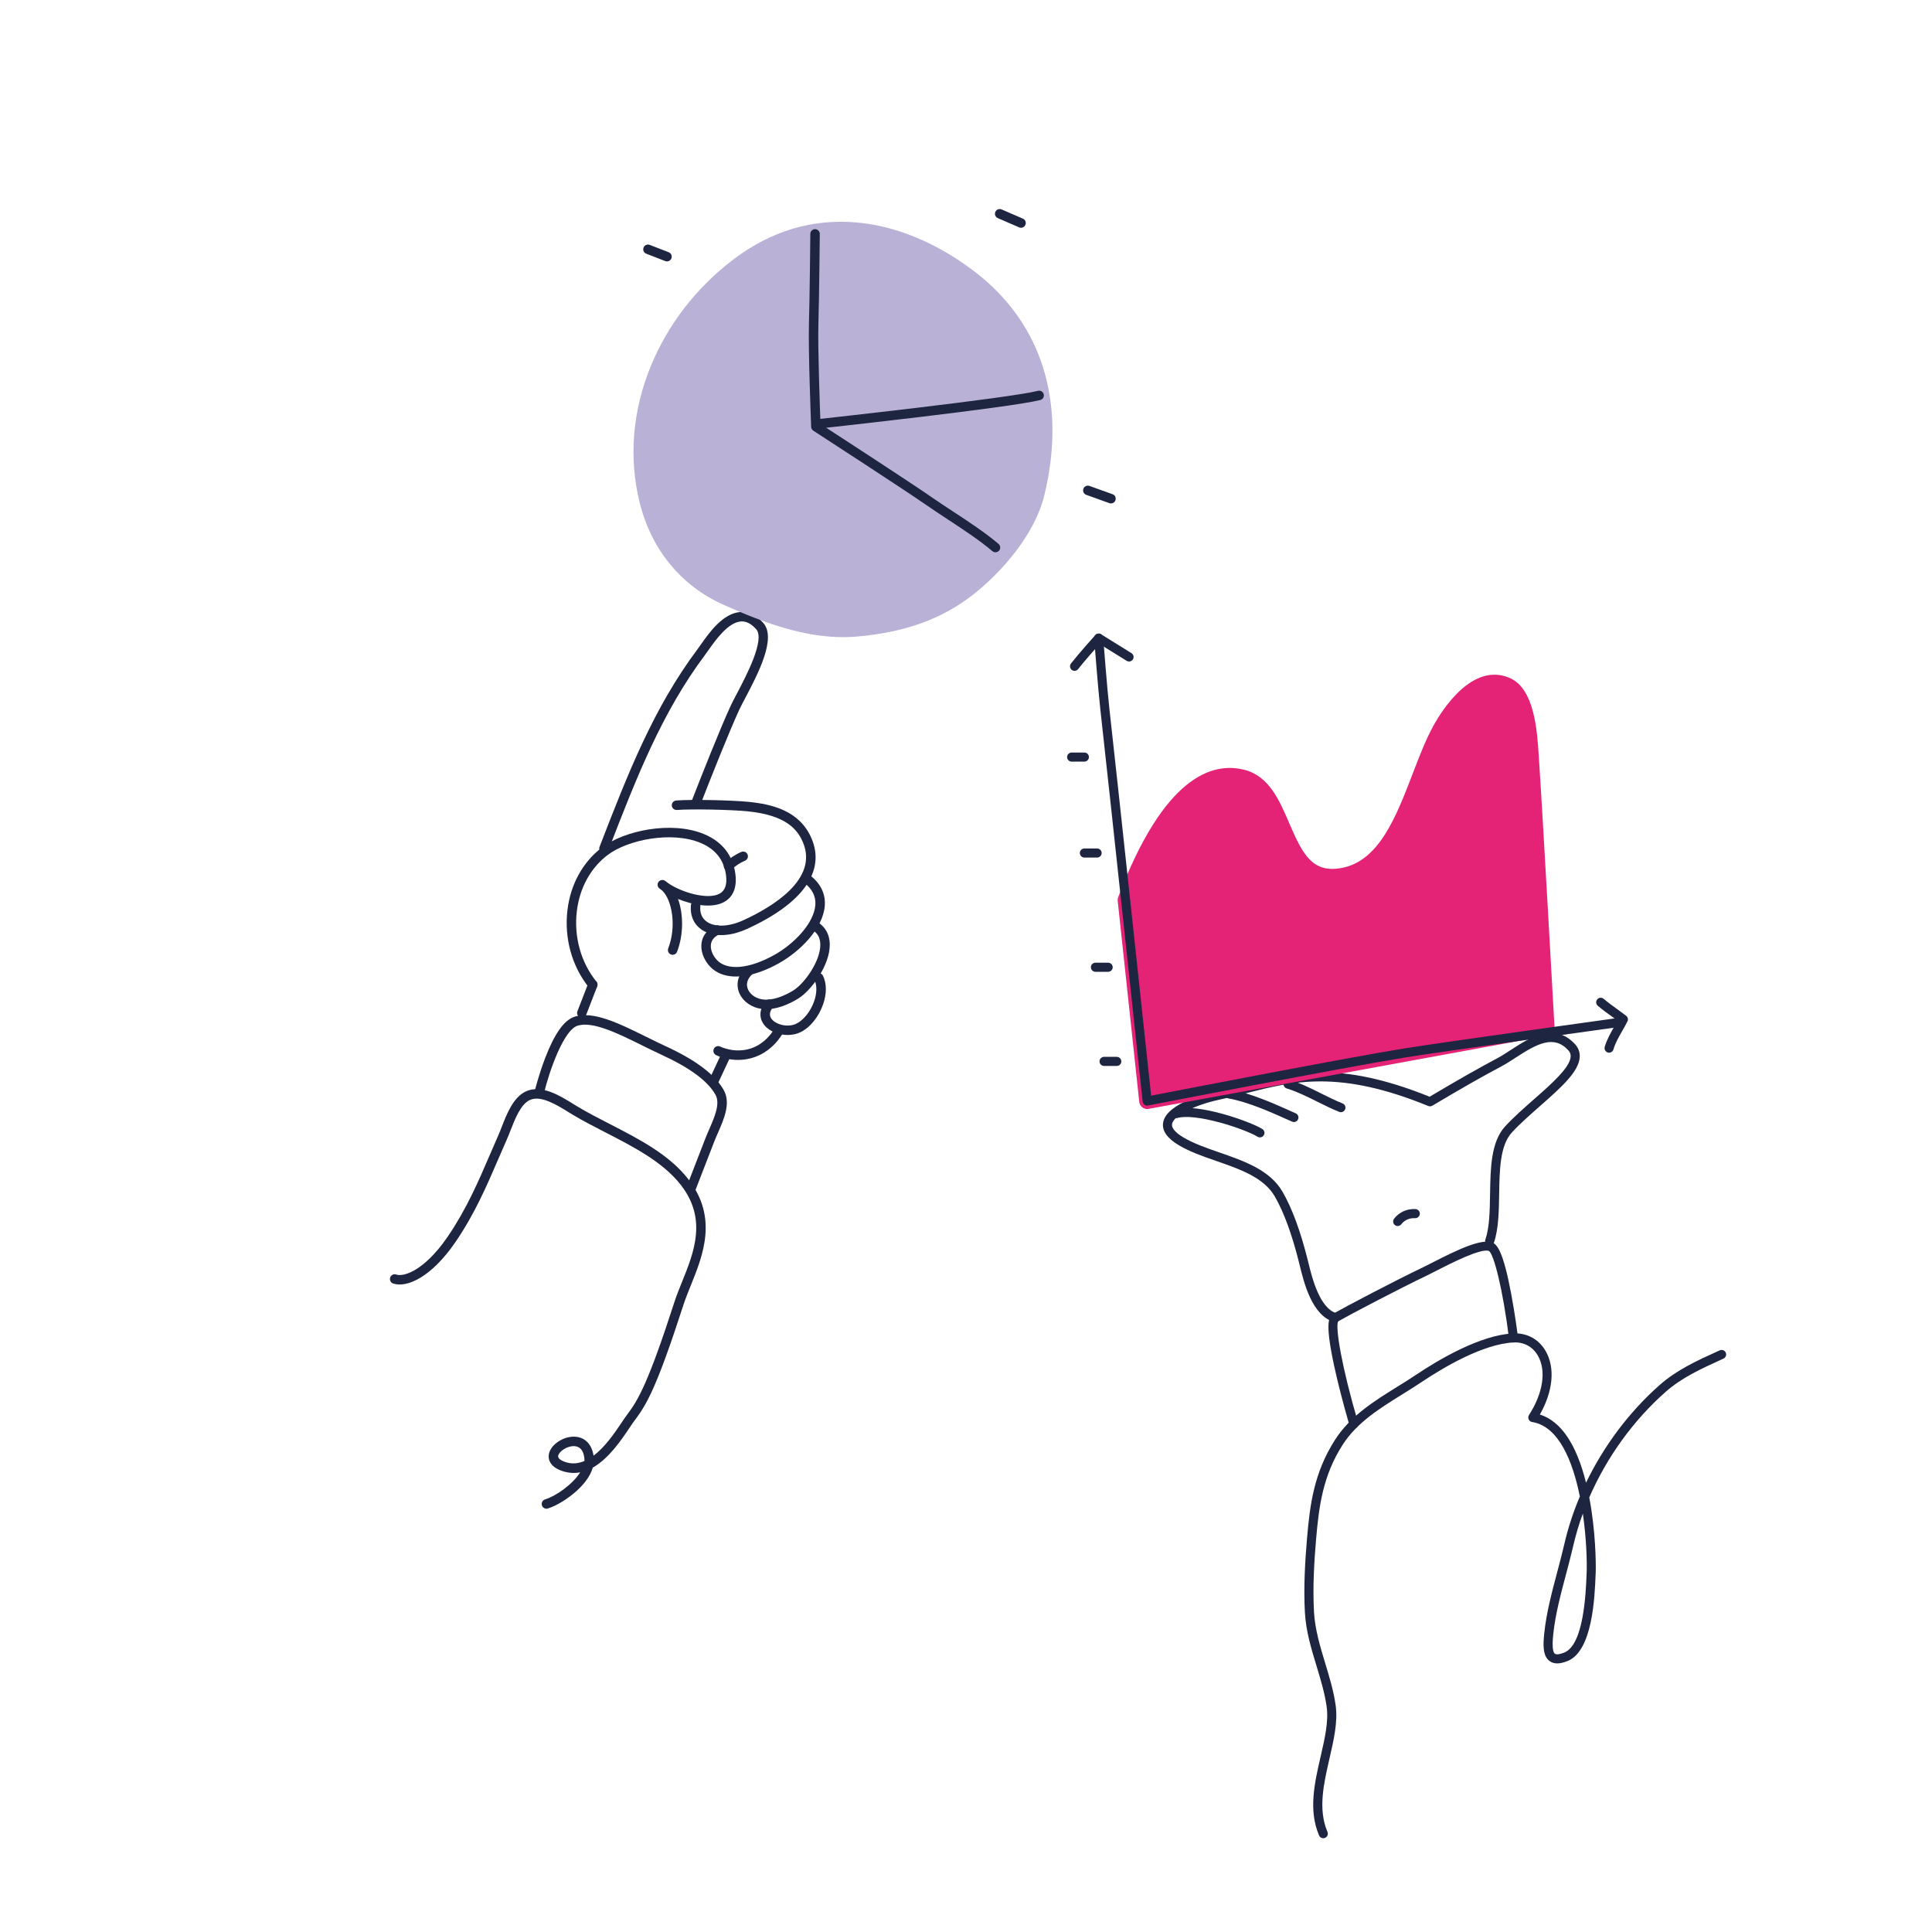 <?xml version="1.0" encoding="UTF-8"?><svg id="Layer_1" xmlns="http://www.w3.org/2000/svg" width="200" height="200" xmlns:xlink="http://www.w3.org/1999/xlink" viewBox="0 0 200 200"><defs><style>.cls-1{fill:none;}.cls-2{clip-path:url(#clippath);}.cls-3{fill:#bab1d6;}.cls-4{fill:#e42376;}.cls-5{fill:#1e2540;}</style><clipPath id="clippath"><rect class="cls-1" x="1.455" y="58.566" width="142.472" height="54.998" transform="translate(-33.826 122.743) rotate(-68.816)"/></clipPath></defs><rect class="cls-1" width="200" height="200"/><g class="cls-2"><path class="cls-5" d="m56.39,156.146c-.135-.053-.246-.165-.292-.316-.078-.259.07-.534.329-.613,1.088-.328,2.828-1.525,3.636-2.803-.585.113-1.206.084-1.859-.136-1.451-.491-1.451-1.384-1.384-1.746.174-.965,1.46-1.845,2.643-1.808,1.064.033,1.797.762,1.982,1.965,1.221-.915,2.228-2.416,2.899-3.416.21-.311.391-.581.541-.78,1.167-1.534,2.203-3.272,4.931-11.708.219-.679.5-1.371.794-2.102,1.227-3.036,2.617-6.48-.117-10-1.856-2.392-4.891-3.951-7.826-5.459-1.177-.607-2.29-1.177-3.337-1.802-.156-.092-.321-.195-.492-.301-1.209-.748-2.863-1.771-3.99-1.248-.944.438-1.532,1.948-2.004,3.159-.129.332-.25.645-.375.919-.288.647-.571,1.304-.858,1.97-1.213,2.817-2.465,5.73-4.451,8.64-2.488,3.643-5.038,4.789-6.463,4.307-.253-.085-.394-.366-.305-.622.086-.256.366-.396.621-.307.474.159,1.239-.039,2.047-.534.764-.468,1.956-1.436,3.292-3.394,1.931-2.829,3.167-5.698,4.36-8.473.289-.671.574-1.332.863-1.983.114-.254.231-.556.355-.877.536-1.376,1.205-3.089,2.505-3.694,1.605-.748,3.519.436,4.917,1.302.169.105.328.203.479.294,1.019.608,2.118,1.174,3.283,1.773,3.03,1.557,6.163,3.168,8.15,5.729,3.078,3.967,1.512,7.851.253,10.972-.288.715-.561,1.392-.771,2.037-2.783,8.603-3.82,10.337-5.084,11.999-.134.178-.308.436-.507.733-.832,1.239-2.124,3.163-3.79,4.103-.271.944-.974,1.767-1.607,2.351-.918.851-2.146,1.607-3.053,1.883-.11.034-.22.025-.318-.013h.003Zm3.407-6.372c-.11-.043-.232-.067-.366-.071-.737-.023-1.567.554-1.648,1-.059.322.434.54.735.644.692.234,1.355.161,1.98-.102.007-.1.006-.198-.006-.297-.073-.632-.307-1.023-.695-1.173Z"/><path class="cls-5" d="m71.38,123.437c-.251-.097-.377-.383-.279-.635l1.93-4.982c.116-.299.252-.608.394-.935.544-1.241,1.158-2.649.638-3.565-.806-1.424-2.639-2.777-5.599-4.14-.664-.305-1.345-.642-2.005-.969-2.523-1.247-5.131-2.537-6.693-2.022-1.403.463-2.88,4.587-3.482,7.08-.063.263-.328.426-.592.363-.263-.065-.424-.328-.361-.593.017-.07.42-1.729,1.101-3.506.968-2.525,1.959-3.924,3.028-4.277,1.942-.641,4.608.677,7.433,2.072.653.321,1.328.657,1.981.958,3.155,1.452,5.13,2.939,6.041,4.546.761,1.343.041,2.99-.595,4.442-.138.315-.27.615-.379.896l-1.931,4.982c-.098.252-.383.379-.634.281l.004.004Z"/><path class="cls-5" d="m61.187,102.393c-.078-.03-.148-.078-.203-.147-1.769-2.182-2.587-5.104-2.244-8.016.314-2.66,1.57-4.958,3.537-6.472,2.316-1.784,7.239-2.807,10.597-1.417,1.872.773,2.997,2.197,3.251,4.118.233,1.75-.503,2.55-1.158,2.912-1.246.689-3.211.326-4.778-.311.567,1.566.586,3.697-.099,5.465-.098.252-.383.378-.634.281s-.377-.383-.279-.635c.881-2.274.394-5.021-.631-5.985-.107-.075-.207-.151-.296-.225-.196-.165-.233-.456-.081-.664.151-.207.436-.266.655-.131.118.075.233.158.342.256,1.359.943,4.095,1.769,5.331,1.086.571-.316.789-.946.658-1.921-.208-1.577-1.103-2.701-2.656-3.342-2.968-1.224-7.525-.33-9.627,1.287-1.754,1.348-2.876,3.411-3.159,5.806-.313,2.65.428,5.306,2.032,7.283.17.211.137.52-.071.692-.142.116-.327.139-.487.077h.002Z"/><path class="cls-5" d="m73.243,96.56c-.237-.092-.457-.208-.656-.352-.787-.563-1.165-1.452-1.064-2.504.026-.269.266-.468.534-.444.269.025.467.266.441.535-.068.698.159,1.255.657,1.611.837.598,2.285.546,3.781-.136,3.002-1.371,7.799-4.243,6.188-8.063-.543-1.288-1.688-2.819-5.743-3.221-1.78-.176-5.812-.253-7.311-.139-.27.019-.504-.182-.526-.451-.021-.271.183-.506.452-.528,1.654-.128,5.808-.028,7.481.139,2.399.239,5.311.888,6.545,3.814,1.435,3.399-.941,6.717-6.686,9.34-1.516.693-2.99.824-4.097.396l.004.004Z"/><path class="cls-5" d="m62.346,88.293c-.251-.097-.377-.383-.279-.635l.082-.21c2.818-7.272,5.481-14.143,10.076-20.267.088-.119.192-.265.31-.433.862-1.228,2.306-3.282,4.119-3.393.845-.052,1.635.328,2.354,1.126,1.409,1.568-.555,5.301-1.856,7.771-.263.501-.491.934-.635,1.245-1.075,2.341-3.002,7.197-3.971,9.696-.098.252-.383.379-.634.281s-.377-.383-.279-.635c.973-2.51,2.909-7.391,3.995-9.753.154-.335.389-.779.659-1.293.956-1.816,2.945-5.594,1.994-6.656-.515-.574-1.027-.838-1.568-.805-1.342.083-2.665,1.965-3.377,2.975-.124.178-.235.336-.327.458-4.516,6.015-7.151,12.823-9.945,20.031l-.082.211c-.098.252-.383.378-.634.281l-.003.007Z"/><path class="cls-5" d="m75.235,90.106c-.064-.024-.12-.062-.171-.114-.191-.193-.188-.505.007-.696.438-.431,1.079-.854,1.675-1.105.25-.103.536.013.641.264.105.251-.014.537-.265.643-.482.2-1.018.554-1.367.898-.141.14-.347.176-.52.109Z"/><path class="cls-5" d="m74.655,100.827c-.434-.168-.813-.415-1.129-.745-.704-.731-1.046-1.712-.888-2.559.094-.514.417-1.224,1.405-1.687.247-.115.536-.008.651.237.115.245.007.537-.237.654-.487.227-.775.556-.853.973-.099.533.147,1.2.629,1.698,1.074,1.111,3.35.9,5.944-.555,2.005-1.122,4.1-3.263,4.229-5.181.06-.893-.341-1.668-1.186-2.299-.216-.16-.261-.47-.099-.686.161-.219.467-.264.685-.1,1.114.829,1.661,1.921,1.578,3.151-.158,2.373-2.563,4.763-4.731,5.974-2.364,1.323-4.497,1.705-5.994,1.125h-.003Z"/><path class="cls-5" d="m78.099,104.251c-.219-.085-.433-.197-.64-.34-.66-.458-1.061-1.13-1.104-1.845-.042-.711.269-1.405.876-1.95.201-.18.512-.162.691.039.179.201.161.513-.04.693-.385.343-.575.744-.551,1.157.024.412.275.815.686,1.101,1.41.981,3.522-.207,4.137-.594,1.122-.708,2.779-3.006,2.765-4.729-.006-.69-.278-1.188-.831-1.521-.232-.14-.307-.441-.167-.673.14-.233.439-.307.672-.169.845.509,1.297,1.322,1.305,2.352.018,2.148-1.898,4.733-3.223,5.571-.845.534-2.842,1.582-4.575.911v-.003Z"/><path class="cls-5" d="m80.243,106.902c-.445-.173-.839-.436-1.112-.776-.582-.72-.543-1.619.105-2.464.165-.215.475-.256.687-.092.214.165.255.473.09.689-.37.48-.408.89-.119,1.249.452.56,1.657.887,2.534.466.757-.362,1.485-1.276,1.852-2.325.294-.842.305-1.647.03-2.211-.119-.244-.017-.539.226-.658s.537-.018.656.225c.396.809.399,1.864.014,2.966-.456,1.304-1.357,2.412-2.354,2.89-.777.373-1.783.36-2.605.041h-.003Z"/><path class="cls-5" d="m74.406,109.342c-.091-.035-.179-.072-.267-.111-.246-.111-.356-.401-.245-.648s.405-.36.647-.247c1.588.713,4,.686,5.571-1.739.146-.228.45-.294.678-.146.227.146.293.451.143.68-1.711,2.646-4.457,3.02-6.527,2.217v-.006Z"/><path class="cls-5" d="m73.702,112.399s-.021-.008-.032-.013c-.244-.116-.349-.407-.235-.652l1.321-2.825c.114-.246.409-.35.651-.238.244.116.349.407.236.652l-1.321,2.826c-.11.236-.382.342-.619.25Z"/><path class="cls-3" d="m108.115,51.25c2.329-9.621-.262-17.857-7.295-23.19-3.867-2.932-8.068-4.673-12.145-5.031-4.568-.401-8.84.873-12.698,3.785-3.852,2.909-6.834,6.753-8.621,11.121-1.887,4.611-2.28,9.487-1.137,14.098,1.203,4.85,4.277,8.602,8.66,10.564,1.045.468,2.105.924,3.184,1.342,3.435,1.331,7.027,2.273,10.654,1.956,4.968-.435,8.782-1.81,12.003-4.328,2.919-2.283,6.395-6.191,7.395-10.316Z"/><path class="cls-5" d="m102.875,57.143c-.05-.019-.097-.048-.138-.083-1.328-1.126-2.981-2.212-4.577-3.262-.775-.508-1.573-1.034-2.34-1.565-2.389-1.658-11.532-7.589-11.625-7.648-.132-.086-.217-.232-.224-.392-.012-.321-.313-7.919-.229-10.729.083-2.673.14-9.189.142-9.254.002-.27.224-.49.494-.488.269.002.488.224.486.494-.002.065-.06,6.591-.143,9.275-.075,2.492.166,9.034.218,10.405,1.396.907,9.241,6.002,11.438,7.528.755.524,1.548,1.045,2.319,1.549,1.621,1.066,3.3,2.167,4.673,3.334.205.174.232.485.058.691-.14.164-.362.215-.551.142v.002Z"/><path class="cls-5" d="m84.505,44.339c-.164-.064-.289-.215-.31-.405-.03-.27.167-.512.435-.54.197-.021,19.828-2.17,22.821-2.936.262-.067.529.092.595.354.067.263-.093.53-.355.597-3.061.784-22.148,2.873-22.959,2.961-.08.009-.159-.004-.23-.031h.003Z"/><path class="cls-5" d="m68.87,27.028l-1.97-.763c-.251-.097-.377-.383-.279-.635.098-.252.383-.378.634-.281l1.97.763c.251.097.377.383.279.635-.098.252-.383.378-.634.281Z"/><path class="cls-5" d="m105.521,23.544s-.012-.004-.018-.007l-2.21-.957c-.247-.106-.362-.396-.254-.646.107-.248.399-.359.645-.256l2.21.957c.247.106.362.396.254.646-.105.244-.382.357-.627.263Z"/><path class="cls-5" d="m112.436,51.223c-.246-.096-.373-.371-.283-.624.09-.255.371-.388.627-.297l2.395.86s.007.003.011.004c.247.096.374.371.284.623-.091.255-.371.388-.627.297l-2.395-.86s-.007-.003-.011-.004Z"/><path class="cls-5" d="m60.052,105.323c-.251-.097-.377-.383-.279-.635l1.136-2.931c.098-.252.383-.379.634-.281.251.097.377.383.279.635l-1.136,2.932c-.098.252-.383.379-.634.281Z"/></g><path class="cls-5" d="m136.986,190.294c-.183,0-.355-.105-.433-.284-1.123-2.613-.47-5.446.16-8.183.429-1.867.836-3.632.622-5.151-.2-1.42-.632-2.842-1.05-4.219-.536-1.766-1.093-3.593-1.201-5.513-.153-2.712.033-5.502.213-7.629.306-3.614.738-6.882,2.906-10.267,1.584-2.472,4.052-4.005,6.439-5.488.653-.405,1.327-.824,1.966-1.252,2.281-1.528,6.617-4.115,10.047-4.275,1.421-.066,2.645.6,3.352,1.829.998,1.733.769,4.155-.599,6.57,2.18.694,3.784,3.063,4.778,7.058,1.842-3.819,4.47-7.333,7.629-10.12,1.776-1.568,3.899-2.534,5.952-3.465l.259-.118c.235-.106.514-.003.622.233s.003.515-.232.624l-.259.117c-1.99.907-4.05,1.841-5.72,3.315-3.373,2.976-6.119,6.806-7.916,10.94.656,3.435.704,6.816.665,7.797l-.008.186c-.094,2.359-.317,7.884-2.879,8.939-.829.342-1.45.342-1.898.005-.719-.539-.66-1.73-.536-2.905.219-2.086.792-4.239,1.346-6.325.263-.993.514-1.933.728-2.868.383-1.666.926-3.322,1.607-4.934-.745-3.687-2.203-7.27-4.942-7.705-.158-.026-.291-.127-.355-.273-.066-.146-.051-.313.033-.447,1.471-2.297,1.811-4.6.916-6.156-.526-.913-1.433-1.41-2.495-1.361-3.202.149-7.369,2.644-9.567,4.118-.653.438-1.334.861-1.995,1.271-2.297,1.427-4.674,2.902-6.143,5.195-2.053,3.204-2.464,6.352-2.76,9.838-.179,2.095-.362,4.842-.212,7.495.104,1.808.641,3.581,1.16,5.294.428,1.41.872,2.868,1.081,4.36.237,1.693-.188,3.538-.637,5.495-.596,2.589-1.212,5.269-.212,7.599.104.237-.007.515-.246.619-.062.026-.125.038-.186.038l-.004.004Zm26.865-33.6c-.404,1.108-.74,2.232-.998,3.364-.219.949-.482,1.94-.735,2.898-.545,2.05-1.109,4.169-1.32,6.182-.051.49-.188,1.787.165,2.053.153.115.51.07.98-.122,2.006-.824,2.218-6.114,2.3-8.105l.007-.186c.045-1.099-.019-3.491-.394-6.081l-.003-.002Z"/><path class="cls-5" d="m140.143,147.889c-.202,0-.39-.132-.451-.339-.007-.026-.772-2.631-1.386-5.287-1.212-5.245-.784-5.986-.289-6.271,1.236-.708,6.431-3.437,9.305-4.807.239-.113.559-.278.935-.471,2.647-1.356,5.116-2.537,6.246-2.078.5.202,1.121.986,1.926,5.252.43,2.284.712,4.535.716,4.555.033.259-.15.495-.409.525-.258.033-.494-.151-.524-.409-.646-5.184-1.579-8.738-2.075-9.059-.812-.33-4.064,1.337-5.452,2.05-.385.198-.714.365-.958.483-2.77,1.32-7.937,4.03-9.204,4.751-.313.619.38,4.763,2.07,10.497.073.25-.068.511-.317.584-.045.014-.089.019-.134.019v.007Z"/><path class="cls-5" d="m138.252,136.872c-.042,0-.085-.004-.127-.016-2.302-.64-3.141-4.066-3.589-5.907l-.078-.318c-.726-2.896-1.567-5.179-2.501-6.789-1.132-1.951-3.613-2.813-6.013-3.647-1.361-.47-2.765-.96-3.919-1.645-1.207-.718-1.752-1.504-1.618-2.338.34-2.093,5.003-3.16,5.532-3.275.949-.205,1.877-.442,2.772-.668,5.09-1.295,9.901-2.519,19.285,1.264,2.944-1.749,4.999-2.917,7.049-4.009.409-.217.855-.509,1.332-.819,1.909-1.243,4.521-2.947,6.661-.619.357.389.524.838.496,1.337-.08,1.528-1.957,3.178-4.127,5.09-1.02.897-2.075,1.824-2.903,2.728-1.231,1.337-1.271,3.899-1.311,6.375-.028,1.775-.058,3.609-.538,5.014-.084.247-.35.377-.596.294-.247-.082-.375-.351-.294-.598.43-1.267.458-2.948.487-4.725.042-2.653.087-5.396,1.56-6.997.865-.939,1.938-1.884,2.974-2.797,1.844-1.622,3.749-3.301,3.81-4.433.012-.245-.065-.452-.249-.65-1.485-1.617-3.2-.701-5.459.772-.493.32-.958.623-1.402.861-2.083,1.109-4.172,2.297-7.211,4.106-.127.075-.282.087-.418.03-9.241-3.775-13.942-2.577-18.917-1.311-.904.23-1.839.468-2.804.678-2.241.485-4.649,1.553-4.804,2.505-.082.513.59,1.031,1.17,1.377,1.071.638,2.37,1.088,3.747,1.566,2.563.89,5.21,1.81,6.519,4.063.977,1.686,1.854,4.052,2.6,7.032l.08.325c.376,1.535,1.156,4.729,2.93,5.223.249.068.397.33.326.58-.059.207-.247.343-.453.346l.004-.008Z"/><path class="cls-5" d="m130.425,117.745c-.085,0-.171-.023-.249-.073-.557-.351-2.114-.986-3.899-1.471-1.962-.532-3.552-.704-4.364-.473-.249.071-.51-.075-.58-.325-.071-.25.075-.511.324-.581,2.328-.659,7.801,1.285,9.02,2.053.219.139.286.428.148.65-.09.141-.242.218-.397.218l-.002.003Z"/><path class="cls-5" d="m133.946,116.154c-.063,0-.129-.014-.19-.04l-.472-.212c-1.72-.77-4.074-1.827-6.107-2.192-.256-.047-.426-.292-.38-.546.045-.254.291-.426.544-.381,2.15.386,4.564,1.469,6.326,2.26l.47.21c.237.106.343.384.237.622-.077.176-.249.28-.429.28h.003Z"/><path class="cls-5" d="m138.811,115.136c-.057,0-.116-.012-.172-.033-.752-.3-1.525-.683-2.271-1.055-1.043-.521-2.122-1.055-3.162-1.37-.249-.075-.39-.337-.315-.586.075-.249.338-.391.585-.315,1.118.337,2.234.892,3.31,1.429.764.379,1.484.739,2.198,1.022.242.097.36.369.263.61-.073.186-.249.299-.436.299Z"/><path class="cls-5" d="m144.688,126.919c-.101,0-.202-.033-.289-.099-.205-.16-.242-.457-.082-.662.531-.683,1.339-1.047,2.222-.993.258.014.456.238.441.497-.014.259-.239.457-.495.443-.571-.031-1.083.191-1.426.631-.092.12-.23.181-.371.181v.002Z"/><path class="cls-4" d="m159.327,78.775c-.009-.151-.021-.316-.033-.492-.165-2.613-.439-6.985-3.004-8.098-3.876-1.681-7.019,3.341-7.89,4.92-.804,1.457-1.464,3.176-2.164,4.998-1.717,4.466-3.493,9.085-7.42,9.762-2.974.514-3.972-1.431-5.353-4.647-1.031-2.399-2.095-4.88-4.653-5.53-3.359-.852-8.353.742-13.056,13.186-.045.12-.063.252-.05.379l2.232,20.815c.023.229.143.436.326.572.143.106.315.165.491.165.05,0,.099-.005.148-.014l41.351-7.59c.407-.075.696-.443.672-.856-.011-.226-1.259-22.619-1.599-27.574l.002.005Z"/><path class="cls-5" d="m118.755,114.454c-.099,0-.198-.031-.28-.092-.105-.078-.173-.198-.188-.33-.035-.33-3.531-33.041-4.378-40.576-.24-2.121-.637-7.31-.642-7.361-.019-.259.174-.485.433-.506.258-.021.483.174.505.433.005.052.399,5.224.637,7.328.792,7.018,3.876,35.867,4.324,40.072,3.155-.612,20.242-3.92,26.069-4.869,3.888-.633,21.862-3.119,22.043-3.145.256-.035.494.144.529.402.035.257-.143.495-.402.53-.181.026-18.143,2.51-22.019,3.14-6.385,1.04-26.342,4.923-26.544,4.96-.031.007-.058.009-.089.009l.003.003Z"/><path class="cls-5" d="m111.236,69.445c-.101,0-.204-.033-.289-.099-.204-.16-.239-.457-.08-.661.799-1.024,2.45-2.863,2.52-2.94.153-.169.404-.205.596-.085l3.143,1.949c.221.137.289.426.153.647s-.425.29-.646.153l-2.807-1.742c-.507.57-1.626,1.836-2.218,2.597-.092.118-.23.181-.371.181h-.003Z"/><path class="cls-5" d="m166.574,108.976c-.042,0-.087-.007-.132-.019-.249-.073-.392-.334-.321-.584.219-.758.622-1.466,1.015-2.151.111-.191.216-.377.315-.561-.207-.155-.416-.303-.618-.452-.472-.341-.963-.696-1.433-1.092-.197-.168-.223-.464-.056-.664.166-.198.463-.224.662-.057.444.374.897.702,1.376,1.05.312.225.637.461.958.708.179.139.235.384.132.586-.162.32-.345.64-.522.949-.364.638-.74,1.295-.928,1.946-.058.207-.246.339-.451.342l.003-.003Z"/><path class="cls-5" d="m112.255,78.843h-1.318c-.258,0-.47-.212-.47-.471s.212-.47.47-.47h1.318c.259,0,.47.212.47.47s-.211.471-.47.471Z"/><path class="cls-5" d="m114.717,100.6h-1.318c-.259,0-.47-.212-.47-.471s.211-.47.47-.47h1.318c.258,0,.47.212.47.47s-.212.471-.47.471Z"/><path class="cls-5" d="m113.573,88.775h-1.318c-.259,0-.47-.212-.47-.471s.211-.471.47-.471h1.318c.258,0,.47.212.47.471s-.212.471-.47.471Z"/><path class="cls-5" d="m115.609,110.346h-1.317c-.259,0-.47-.212-.47-.47s.212-.471.47-.471h1.317c.259,0,.47.212.47.471s-.212.47-.47.47Z"/></svg>